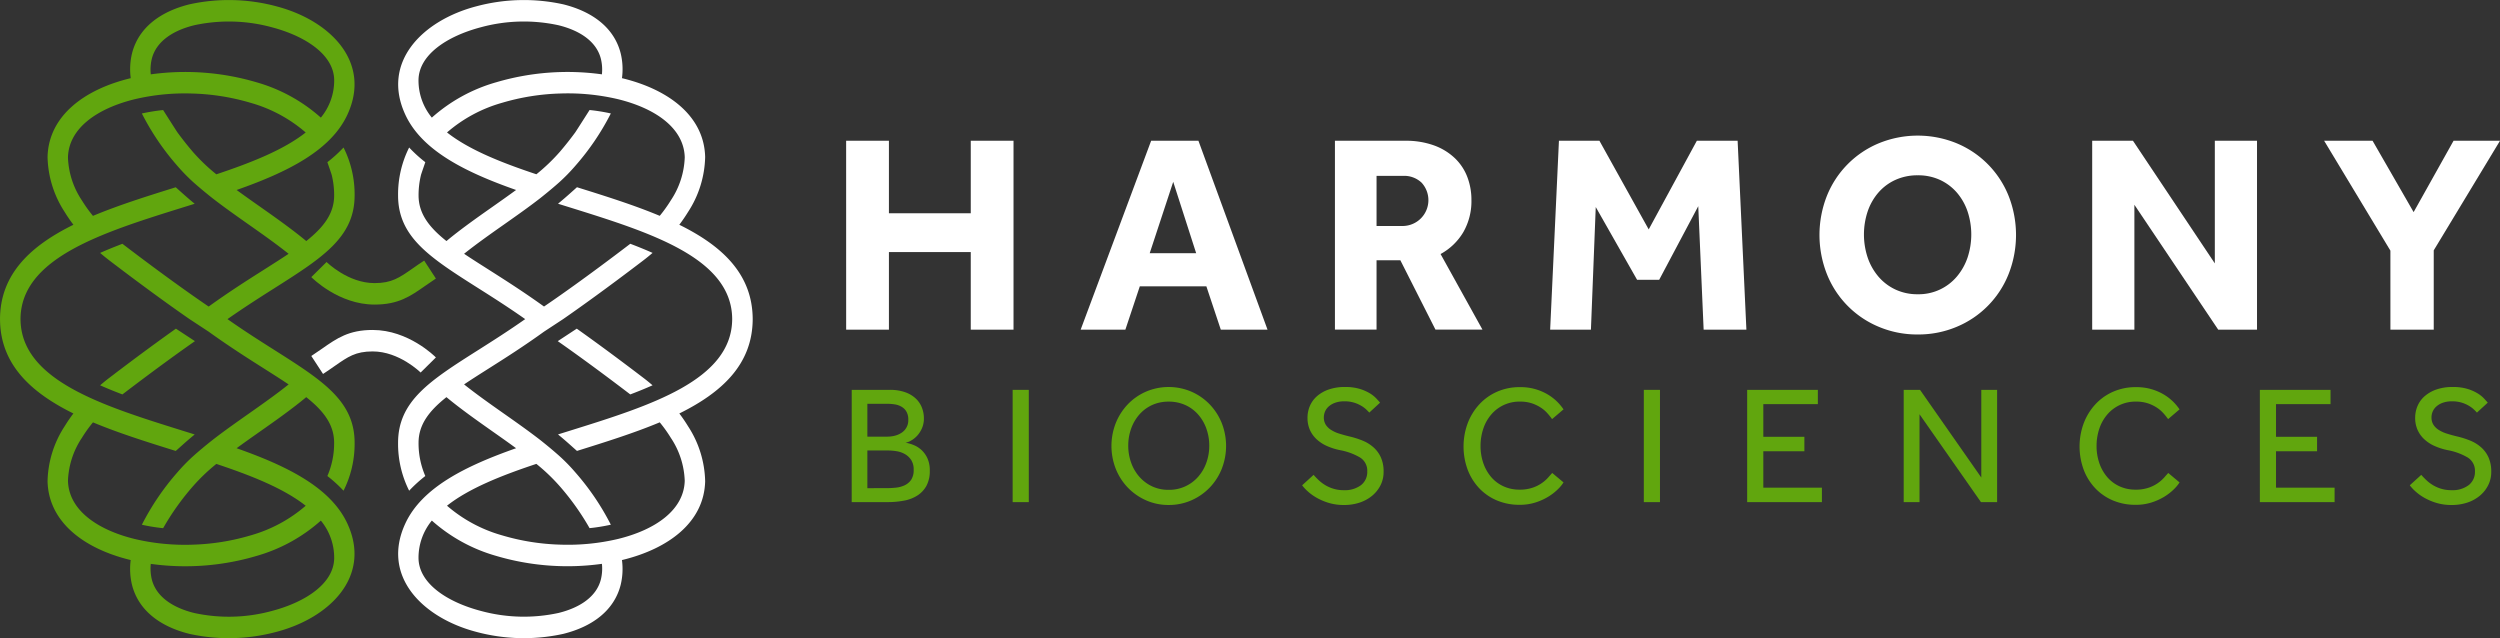<svg xmlns="http://www.w3.org/2000/svg" width="346.569" height="88.471" viewBox="0 0 346.569 88.471"><rect x="0" y="0" width="346.569" height="88.471" fill="#333333" stroke="none"/><g transform="translate(-347.88 -375.586)"><path d="M493.569,399.822H499.5v10.05h11.345v-10.05h5.928v26.186h-5.928V415.251H499.5v10.757h-5.928Z" transform="translate(-28.391 -4.723)" fill="#fff"/><path d="M549.96,415.408l-3.18-9.894-3.259,9.894Zm-6.241-15.586h6.556l9.578,26.185h-6.478l-2-6.006h-9.227l-2,6.006h-6.2Z" transform="translate(-36.259 -4.723)" fill="#fff"/><g transform="translate(532.938 395.099)"><path d="M587.152,411.638a3.582,3.582,0,0,0,2.591-6.006,3.5,3.5,0,0,0-2.591-.941H583.5v6.947Zm-9.422-11.816h9.736a11.385,11.385,0,0,1,4.005.647,8.245,8.245,0,0,1,2.885,1.768,7.1,7.1,0,0,1,1.728,2.609,8.858,8.858,0,0,1,.569,3.179,8.628,8.628,0,0,1-1.119,4.456,8.224,8.224,0,0,1-3.16,3.043l5.81,10.481h-6.516l-4.869-9.618h-3.3v9.618H577.73Z" transform="translate(-577.73 -399.822)" fill="#fff"/></g><path d="M616.005,399.822h5.613l6.831,12.288,6.674-12.288h5.653l1.216,26.186h-5.928l-.745-17.117L629.9,419.1H626.84l-5.732-10.09-.668,17h-5.653Z" transform="translate(-52.013 -4.723)" fill="#fff"/><g transform="translate(600.111 394.391)"><path d="M674.784,420.929a6.919,6.919,0,0,0,5.437-2.473,8.12,8.12,0,0,0,1.473-2.631,10.174,10.174,0,0,0,0-6.36,7.9,7.9,0,0,0-1.473-2.61,6.968,6.968,0,0,0-2.336-1.768,7.2,7.2,0,0,0-3.1-.647,7.34,7.34,0,0,0-3.122.647,6.912,6.912,0,0,0-2.354,1.768,7.86,7.86,0,0,0-1.474,2.61,10.162,10.162,0,0,0,0,6.36,8.083,8.083,0,0,0,1.474,2.631,7,7,0,0,0,2.354,1.806,7.136,7.136,0,0,0,3.122.667m0,5.575a13.639,13.639,0,0,1-5.4-1.06,13.17,13.17,0,0,1-7.185-7.282,14.783,14.783,0,0,1,0-10.9A13.2,13.2,0,0,1,669.386,400a14.246,14.246,0,0,1,10.794,0,13.2,13.2,0,0,1,7.185,7.262,14.784,14.784,0,0,1,0,10.9,13.17,13.17,0,0,1-7.185,7.282,13.637,13.637,0,0,1-5.4,1.06" transform="translate(-661.161 -398.943)" fill="#fff"/></g><path d="M708.117,399.822h5.653l11.347,17v-17h5.848v26.186h-5.379l-11.62-17.313v17.313h-5.85Z" transform="translate(-70.201 -4.723)" fill="#fff"/><path d="M757.238,415.054l-9.187-15.232h6.715l5.692,9.892,5.535-9.892h6.44l-9.187,15.192v10.993h-6.006Z" transform="translate(-77.983 -4.723)" fill="#fff"/><g transform="translate(465.954 429.63)"><path d="M499.41,456.337a11.628,11.628,0,0,0,1.259-.07,3.725,3.725,0,0,0,1.2-.327,2.239,2.239,0,0,0,.9-.758,2.393,2.393,0,0,0,.349-1.387,2.421,2.421,0,0,0-.339-1.353,2.557,2.557,0,0,0-.863-.818,3.4,3.4,0,0,0-1.155-.407,7.371,7.371,0,0,0-1.212-.1H496.7v5.225Zm.069-7.139a4.236,4.236,0,0,0,1.027-.129,2.948,2.948,0,0,0,.933-.409,2.048,2.048,0,0,0,.934-1.8,2.194,2.194,0,0,0-.258-1.13,1.849,1.849,0,0,0-.676-.677,2.659,2.659,0,0,0-.933-.327,6.594,6.594,0,0,0-1.027-.082H496.7V449.2Zm-4.947-6.487H499.8a6.258,6.258,0,0,1,2.1.315,4.237,4.237,0,0,1,1.47.851,3.451,3.451,0,0,1,.875,1.262,4.067,4.067,0,0,1,.292,1.539,3.316,3.316,0,0,1-.268,1.352,3.722,3.722,0,0,1-.654,1.027,3.377,3.377,0,0,1-.841.676,2.329,2.329,0,0,1-.781.305,5.414,5.414,0,0,1,1.039.29,3.663,3.663,0,0,1,1.108.665,3.613,3.613,0,0,1,.863,1.155,3.972,3.972,0,0,1,.35,1.762,4.31,4.31,0,0,1-.454,2.089,3.756,3.756,0,0,1-1.237,1.341,5.147,5.147,0,0,1-1.855.724,11.974,11.974,0,0,1-2.286.209h-4.994Z" transform="translate(-494.533 -442.711)" fill="#61a60e"/></g><rect width="2.239" height="15.563" transform="translate(488.261 429.631)" fill="#61a60e"/><g transform="translate(501.958 429.233)"><path d="M547.183,456.475a5.314,5.314,0,0,0,4.095-1.82,5.974,5.974,0,0,0,1.132-1.948,6.883,6.883,0,0,0,.4-2.344,6.963,6.963,0,0,0-.4-2.369,5.983,5.983,0,0,0-1.132-1.948,5.233,5.233,0,0,0-1.774-1.319,5.488,5.488,0,0,0-2.321-.479,5.415,5.415,0,0,0-2.311.479,5.294,5.294,0,0,0-1.761,1.319,5.966,5.966,0,0,0-1.131,1.948,6.983,6.983,0,0,0-.4,2.369,6.9,6.9,0,0,0,.4,2.344,5.958,5.958,0,0,0,1.131,1.948,5.415,5.415,0,0,0,1.761,1.33,5.3,5.3,0,0,0,2.311.49m0,2.1a7.609,7.609,0,0,1-3.126-.642,7.954,7.954,0,0,1-2.52-1.75,8.038,8.038,0,0,1-1.68-2.6,8.708,8.708,0,0,1,0-6.381,8.182,8.182,0,0,1,1.668-2.591,7.808,7.808,0,0,1,2.52-1.749,8,8,0,0,1,6.278,0,7.92,7.92,0,0,1,2.53,1.749,8.065,8.065,0,0,1,1.681,2.591,8.685,8.685,0,0,1,0,6.381,8.025,8.025,0,0,1-1.681,2.6,7.926,7.926,0,0,1-2.53,1.75,7.7,7.7,0,0,1-3.139.642" transform="translate(-539.251 -442.218)" fill="#61a60e"/><path d="M573.672,454.4q.326.373.734.758a5.2,5.2,0,0,0,.922.688,4.972,4.972,0,0,0,1.143.49,4.79,4.79,0,0,0,1.376.187,3.716,3.716,0,0,0,2.4-.7,2.306,2.306,0,0,0,.865-1.89,2.148,2.148,0,0,0-.981-1.927,8.553,8.553,0,0,0-2.822-1.037,8.575,8.575,0,0,1-1.821-.585,5.142,5.142,0,0,1-1.411-.932,3.976,3.976,0,0,1-.922-1.295,4.077,4.077,0,0,1-.327-1.669,4.15,4.15,0,0,1,.327-1.634,3.757,3.757,0,0,1,.98-1.352,4.869,4.869,0,0,1,1.634-.935,6.714,6.714,0,0,1,2.264-.349,7,7,0,0,1,1.971.245,6.174,6.174,0,0,1,1.411.6,4.3,4.3,0,0,1,.932.724c.235.249.413.45.538.605l-1.493,1.376c-.094-.108-.235-.252-.421-.432a3.944,3.944,0,0,0-.712-.523,4.525,4.525,0,0,0-1-.432,4.463,4.463,0,0,0-1.319-.176,3.72,3.72,0,0,0-1.284.2,2.716,2.716,0,0,0-.886.513,1.963,1.963,0,0,0-.513.712,2.049,2.049,0,0,0-.164.794,1.9,1.9,0,0,0,.246.992,2.323,2.323,0,0,0,.712.722,4.522,4.522,0,0,0,1.154.537c.459.148.985.291,1.576.432a12.007,12.007,0,0,1,1.692.548,5.267,5.267,0,0,1,1.481.91,4.149,4.149,0,0,1,1.039,1.4,4.751,4.751,0,0,1,.384,2.018,4.062,4.062,0,0,1-.419,1.843,4.542,4.542,0,0,1-1.155,1.458,5.313,5.313,0,0,1-1.738.957,6.793,6.793,0,0,1-2.17.337,7.263,7.263,0,0,1-1.994-.256,8.055,8.055,0,0,1-1.634-.655,6.949,6.949,0,0,1-1.284-.874,6.233,6.233,0,0,1-.9-.946Z" transform="translate(-545.65 -442.218)" fill="#61a60e"/><path d="M613.736,455.453a5.357,5.357,0,0,1-.793.957,7.35,7.35,0,0,1-1.307,1.014,8.149,8.149,0,0,1-1.774.805,7.138,7.138,0,0,1-2.217.328,7.961,7.961,0,0,1-3.15-.608,7.236,7.236,0,0,1-2.449-1.691,7.752,7.752,0,0,1-1.6-2.567,9.339,9.339,0,0,1,0-6.43,8.11,8.11,0,0,1,1.6-2.613,7.392,7.392,0,0,1,2.461-1.761,7.713,7.713,0,0,1,3.185-.642,7.338,7.338,0,0,1,3.93,1.061,6.77,6.77,0,0,1,1.263.992,7.242,7.242,0,0,1,.85,1.027l-1.587,1.353a9.12,9.12,0,0,0-.664-.828,4.542,4.542,0,0,0-.923-.782,5.351,5.351,0,0,0-1.235-.585,5.119,5.119,0,0,0-1.611-.233,5.119,5.119,0,0,0-4.025,1.82,5.839,5.839,0,0,0-1.084,1.961,7.473,7.473,0,0,0-.374,2.38,7.215,7.215,0,0,0,.384,2.369,5.934,5.934,0,0,0,1.086,1.924,4.953,4.953,0,0,0,1.7,1.283,5.235,5.235,0,0,0,2.239.468,5.414,5.414,0,0,0,1.808-.27,5.011,5.011,0,0,0,2.147-1.4c.225-.258.415-.47.572-.643Z" transform="translate(-551.065 -442.224)" fill="#61a60e"/></g><rect width="2.239" height="15.563" transform="translate(575.758 429.631)" fill="#61a60e"/><path d="M648.709,442.711h9.8v1.984h-7.56v4.526h5.693v2.008h-5.693v5.039h8.121v2.006h-10.36Z" transform="translate(-58.624 -13.081)" fill="#61a60e"/><path d="M675.661,442.711h2.264l8.493,12.156V442.711h2.192v15.563h-2.239l-8.517-12.18v12.18h-2.192Z" transform="translate(-63.876 -13.081)" fill="#61a60e"/><g transform="translate(636.168 429.257)"><path d="M719.805,455.453a5.369,5.369,0,0,1-.794.957,7.294,7.294,0,0,1-1.307,1.014,8.123,8.123,0,0,1-1.773.805,7.138,7.138,0,0,1-2.217.328,7.958,7.958,0,0,1-3.15-.608,7.238,7.238,0,0,1-2.45-1.691,7.735,7.735,0,0,1-1.6-2.567,9.338,9.338,0,0,1,0-6.43,8.092,8.092,0,0,1,1.6-2.613,7.386,7.386,0,0,1,2.462-1.761,7.711,7.711,0,0,1,3.184-.642,7.344,7.344,0,0,1,3.931,1.061,6.761,6.761,0,0,1,1.262.992,7.245,7.245,0,0,1,.851,1.027l-1.587,1.353a8.979,8.979,0,0,0-.665-.828,4.53,4.53,0,0,0-.922-.782,5.356,5.356,0,0,0-1.236-.585,5.118,5.118,0,0,0-1.611-.233,5.12,5.12,0,0,0-4.025,1.82,5.84,5.84,0,0,0-1.084,1.961,7.478,7.478,0,0,0-.374,2.38,7.193,7.193,0,0,0,.385,2.369,5.93,5.93,0,0,0,1.085,1.924,4.959,4.959,0,0,0,1.7,1.283,5.236,5.236,0,0,0,2.24.468,5.409,5.409,0,0,0,1.808-.27,5.011,5.011,0,0,0,2.147-1.4c.226-.258.416-.47.572-.643Z" transform="translate(-705.946 -442.247)" fill="#61a60e"/></g><path d="M736.984,442.711h9.8v1.984h-7.56v4.526h5.693v2.008h-5.693v5.039h8.121v2.006h-10.36Z" transform="translate(-75.826 -13.081)" fill="#61a60e"/><g transform="translate(347.88 375.586)"><path d="M764.392,454.4c.217.249.463.5.734.758a5.227,5.227,0,0,0,.922.688,4.971,4.971,0,0,0,1.143.49,4.788,4.788,0,0,0,1.377.187,3.715,3.715,0,0,0,2.4-.7,2.3,2.3,0,0,0,.865-1.89,2.15,2.15,0,0,0-.981-1.927,8.564,8.564,0,0,0-2.823-1.037,8.556,8.556,0,0,1-1.82-.585,5.131,5.131,0,0,1-1.411-.932,3.983,3.983,0,0,1-.923-1.295,4.077,4.077,0,0,1-.327-1.669,4.15,4.15,0,0,1,.327-1.634,3.776,3.776,0,0,1,.98-1.352,4.869,4.869,0,0,1,1.634-.935,6.715,6.715,0,0,1,2.264-.349,7.008,7.008,0,0,1,1.972.245,6.166,6.166,0,0,1,1.411.6,4.321,4.321,0,0,1,.933.724q.35.373.538.605l-1.5,1.376c-.092-.108-.233-.252-.42-.432a3.96,3.96,0,0,0-.711-.523,4.529,4.529,0,0,0-1-.432,4.466,4.466,0,0,0-1.319-.176,3.72,3.72,0,0,0-1.284.2,2.721,2.721,0,0,0-.886.513,1.963,1.963,0,0,0-.513.712,2.062,2.062,0,0,0-.163.794,1.9,1.9,0,0,0,.245.992,2.329,2.329,0,0,0,.711.722,4.533,4.533,0,0,0,1.154.537c.46.148.985.291,1.576.432a12.013,12.013,0,0,1,1.692.548,5.256,5.256,0,0,1,1.481.91,4.129,4.129,0,0,1,1.039,1.4,4.752,4.752,0,0,1,.385,2.018,4.063,4.063,0,0,1-.419,1.843,4.532,4.532,0,0,1-1.155,1.458,5.3,5.3,0,0,1-1.738.957,6.8,6.8,0,0,1-2.17.337,7.266,7.266,0,0,1-1.994-.256,8.071,8.071,0,0,1-1.634-.655,6.977,6.977,0,0,1-1.284-.874,6.269,6.269,0,0,1-.9-.946Z" transform="translate(-428.738 -388.571)" fill="#61a60e"/><path d="M350.723,419.822c.043-8.465,11.315-11.983,22.478-15.469q.836-.258,1.667-.52c-.568-.468-1.126-.945-1.671-1.434l-.956-.853c-3.958,1.236-7.927,2.481-11.473,3.966a18.877,18.877,0,0,1-1.537-2.147,11.427,11.427,0,0,1-1.93-5.955c.1-4.04,4.041-6.794,9.265-8.072a30.235,30.235,0,0,1,7.926-.787,31.33,31.33,0,0,1,8.133,1.291,19.922,19.922,0,0,1,7.632,4.109c-3.027,2.389-7.5,4.172-12.387,5.8a26.034,26.034,0,0,1-3.268-3.129c-.8-.938-1.5-1.832-2.126-2.687-.15-.21-1.982-3.093-1.982-3.093a26.3,26.3,0,0,0-2.948.475,35.069,35.069,0,0,0,4.947,7.289,25.537,25.537,0,0,0,2.135,2.192q1.162,1.039,2.694,2.254c1.6,1.242,3.316,2.45,5.037,3.663,1.907,1.34,3.816,2.688,5.53,4.056-1.046.7-2.195,1.428-3.43,2.213-2.3,1.458-4.873,3.092-7.65,5.1-1.625-1.1-5.74-3.953-11.96-8.7-1.048.4-2.081.814-3.089,1.265q.64.553,1.349,1.093c5.182,3.953,8.946,6.629,11.05,8.086l2.651,1.741c2.776,2,5.352,3.641,7.65,5.095,1.237.787,2.385,1.51,3.43,2.216-1.714,1.367-3.623,2.714-5.53,4.055-1.721,1.211-3.441,2.42-5.037,3.661q-1.533,1.217-2.694,2.255a24.86,24.86,0,0,0-2.135,2.192,35.056,35.056,0,0,0-4.947,7.286,25.253,25.253,0,0,0,2.948.477,35.356,35.356,0,0,1,4.109-5.78,26.036,26.036,0,0,1,3.268-3.129c4.884,1.627,9.36,3.41,12.387,5.8a19.941,19.941,0,0,1-7.632,4.107,31.26,31.26,0,0,1-8.133,1.291,30.235,30.235,0,0,1-7.926-.787c-5.224-1.276-9.165-4.032-9.265-8.072a11.418,11.418,0,0,1,1.93-5.952,18.713,18.713,0,0,1,1.535-2.147c3.548,1.484,7.517,2.728,11.475,3.964l.956-.851c.544-.49,1.1-.968,1.671-1.434-.554-.176-1.11-.348-1.667-.522-11.162-3.485-22.434-7-22.478-15.467m41.635,27.929a8.1,8.1,0,0,1,1.848,5.158c0,3.523-3.935,6.139-8.693,7.381a22.6,22.6,0,0,1-10.726.266c-2.958-.734-5.258-2.249-5.864-4.656a6.335,6.335,0,0,1-.142-2.15,34.767,34.767,0,0,0,14.632-1.093,22.751,22.751,0,0,0,8.946-4.906M366,453.224a9.349,9.349,0,0,0,.178,3.435c.917,3.629,4.022,5.826,7.964,6.8a25.351,25.351,0,0,0,12.046-.276c7.441-1.946,13.236-7.717,9.843-15.027-2.316-4.993-8.344-7.966-15.352-10.434,1.06-.776,2.156-1.548,3.254-2.321,2.217-1.557,4.437-3.125,6.4-4.759,2.429,1.928,3.866,3.825,3.866,6.328a11.39,11.39,0,0,1-.936,4.606l0,0a19.312,19.312,0,0,1,2.24,2.036,14.469,14.469,0,0,0,1.536-6.641c0-5.811-4.461-8.641-11.122-12.865-1.987-1.258-4.185-2.652-6.5-4.282,2.32-1.63,4.518-3.026,6.5-4.284,6.661-4.226,11.122-7.054,11.122-12.866a14.469,14.469,0,0,0-1.536-6.64,19.165,19.165,0,0,1-2.24,2.036s.559,1.611.6,1.758a11.776,11.776,0,0,1,.34,2.846c0,2.5-1.437,4.4-3.866,6.329-1.966-1.634-4.188-3.2-6.4-4.759-1.1-.773-2.195-1.545-3.254-2.321,7.009-2.466,13.037-5.441,15.352-10.431,3.393-7.314-2.4-13.085-9.843-15.031a25.413,25.413,0,0,0-12.046-.275c-3.942.974-7.047,3.17-7.964,6.8a9.353,9.353,0,0,0-.178,3.435c-.023.007-.047.01-.069.017-6.452,1.573-11.323,5.266-11.462,10.905a14.49,14.49,0,0,0,2.375,7.635c.357.581.757,1.173,1.208,1.766-5.935,2.927-10.151,6.831-10.174,13.079.023,6.247,4.238,10.151,10.172,13.082a20.928,20.928,0,0,0-1.206,1.764,14.488,14.488,0,0,0-2.375,7.635c.139,5.638,5.01,9.331,11.462,10.905l.069.015m26.355-61.332a22.754,22.754,0,0,0-8.944-4.906,34.839,34.839,0,0,0-14.632-1.093,6.335,6.335,0,0,1,.142-2.15c.605-2.408,2.906-3.922,5.864-4.654a22.62,22.62,0,0,1,10.726.264c4.758,1.245,8.693,3.858,8.693,7.381a8.085,8.085,0,0,1-1.849,5.158m-29.249,36.016c3.881-2.963,6.969-5.208,9.156-6.76l2.637,1.731h0c-2.153,1.5-5.551,3.948-10.054,7.385-1.048-.4-2.081-.814-3.089-1.265.427-.367.875-.733,1.349-1.091" transform="translate(-347.88 -375.586)" fill="#61a60e"/><path d="M462.736,419.822c-.043,8.465-11.315,11.982-22.477,15.467-.557.174-1.114.346-1.667.522q.851.7,1.671,1.434l.955.851c3.959-1.236,7.928-2.48,11.475-3.964a18.709,18.709,0,0,1,1.535,2.147,11.408,11.408,0,0,1,1.929,5.952c-.1,4.04-4.04,6.8-9.264,8.072a30.235,30.235,0,0,1-7.926.787,31.254,31.254,0,0,1-8.133-1.291,19.94,19.94,0,0,1-7.632-4.107c3.027-2.39,7.5-4.174,12.387-5.8a26.028,26.028,0,0,1,3.268,3.129,35.343,35.343,0,0,1,4.108,5.78,25.229,25.229,0,0,0,2.948-.477,35.025,35.025,0,0,0-4.947-7.286,24.753,24.753,0,0,0-2.135-2.192q-1.161-1.041-2.693-2.255c-1.6-1.241-3.316-2.45-5.038-3.661-1.907-1.341-3.815-2.688-5.53-4.055,1.044-.705,2.192-1.429,3.43-2.216,2.3-1.454,4.873-3.09,7.649-5.095l2.652-1.741c2.1-1.456,5.867-4.133,11.049-8.086q.71-.54,1.349-1.093c-1.007-.451-2.041-.869-3.088-1.265-6.22,4.749-10.335,7.6-11.961,8.7-2.775-2-5.352-3.638-7.649-5.1-1.236-.785-2.384-1.51-3.43-2.213,1.714-1.368,3.623-2.716,5.53-4.056,1.721-1.213,3.442-2.42,5.038-3.663q1.531-1.214,2.693-2.254a25.424,25.424,0,0,0,2.135-2.192,35.039,35.039,0,0,0,4.947-7.289,26.271,26.271,0,0,0-2.948-.475s-1.832,2.883-1.981,3.093c-.622.854-1.328,1.749-2.126,2.687a26.026,26.026,0,0,1-3.268,3.129c-4.884-1.627-9.36-3.41-12.387-5.8a19.922,19.922,0,0,1,7.632-4.109,31.324,31.324,0,0,1,8.133-1.291,30.235,30.235,0,0,1,7.926.787c5.224,1.278,9.165,4.032,9.264,8.072a11.417,11.417,0,0,1-1.929,5.955,18.965,18.965,0,0,1-1.537,2.147c-3.546-1.485-7.515-2.73-11.474-3.966l-.955.853q-.818.733-1.671,1.434c.553.174,1.11.348,1.667.52,11.162,3.485,22.434,7,22.477,15.469M421.1,447.751a22.745,22.745,0,0,0,8.946,4.906,34.766,34.766,0,0,0,14.632,1.093,6.336,6.336,0,0,1-.142,2.15c-.605,2.407-2.906,3.922-5.864,4.656a22.6,22.6,0,0,1-10.726-.266c-4.759-1.242-8.693-3.858-8.693-7.381a8.1,8.1,0,0,1,1.848-5.158m26.356,5.473.07-.015c6.451-1.575,11.323-5.267,11.462-10.905a14.488,14.488,0,0,0-2.375-7.635,21.124,21.124,0,0,0-1.206-1.764c5.933-2.931,10.149-6.835,10.172-13.082-.023-6.249-4.239-10.153-10.174-13.079.45-.593.85-1.185,1.208-1.766a14.49,14.49,0,0,0,2.375-7.635c-.139-5.64-5.01-9.332-11.462-10.905-.023-.006-.048-.01-.07-.017a9.337,9.337,0,0,0-.177-3.435c-.917-3.63-4.023-5.826-7.964-6.8a25.416,25.416,0,0,0-12.046.275c-7.44,1.946-13.236,7.717-9.843,15.031,2.316,4.99,8.343,7.965,15.353,10.431-1.06.776-2.156,1.548-3.254,2.321-2.216,1.559-4.439,3.125-6.4,4.759-2.429-1.93-3.866-3.827-3.866-6.329a11.816,11.816,0,0,1,.339-2.846c.037-.147.6-1.759.595-1.758a19.236,19.236,0,0,1-2.239-2.036,14.469,14.469,0,0,0-1.536,6.64c0,5.812,4.461,8.64,11.122,12.866,1.987,1.258,4.185,2.654,6.5,4.284-2.319,1.63-4.517,3.024-6.5,4.282-6.661,4.225-11.122,7.054-11.122,12.865a14.469,14.469,0,0,0,1.536,6.641,19.384,19.384,0,0,1,2.239-2.036l0,0a11.4,11.4,0,0,1-.936-4.606c0-2.5,1.437-4.4,3.866-6.328,1.968,1.634,4.188,3.2,6.4,4.759,1.1.773,2.195,1.545,3.254,2.321-7.009,2.468-13.037,5.441-15.353,10.434-3.393,7.31,2.4,13.081,9.843,15.027a25.354,25.354,0,0,0,12.046.276c3.941-.974,7.047-3.171,7.964-6.8a9.333,9.333,0,0,0,.177-3.435M421.1,391.891a8.085,8.085,0,0,1-1.849-5.158c0-3.523,3.934-6.137,8.693-7.381a22.62,22.62,0,0,1,10.726-.264c2.958.733,5.258,2.246,5.864,4.654a6.336,6.336,0,0,1,.142,2.15,34.839,34.839,0,0,0-14.632,1.093,22.748,22.748,0,0,0-8.944,4.906m29.248,36.016c.473.358.923.724,1.349,1.091-1.007.451-2.041.869-3.088,1.265-4.5-3.436-7.9-5.881-10.054-7.385h0l2.636-1.731c2.188,1.552,5.276,3.8,9.156,6.76" transform="translate(-361.235 -375.586)" fill="#fff"/><path d="M410.244,426.552c-4.95,0-8.609-3.652-8.762-3.808l2.116-2.093c.029.029,2.961,2.925,6.646,2.925,2.378,0,3.418-.728,5.309-2.05.463-.324.989-.691,1.573-1.072l1.626,2.491c-.544.355-1.028.692-1.494,1.02-2.067,1.446-3.7,2.587-7.014,2.587" transform="translate(-358.326 -384.33)" fill="#61a60e"/><path d="M409.99,432.4c4.95,0,8.609,3.652,8.762,3.809l-2.116,2.093c-.03-.03-2.961-2.927-6.646-2.927-2.378,0-3.418.729-5.309,2.051-.463.324-.989.691-1.573,1.072l-1.627-2.492c.545-.355,1.029-.692,1.5-1.019,2.067-1.446,3.7-2.588,7.014-2.588" transform="translate(-358.325 -386.658)" fill="#fff"/></g></g></svg>